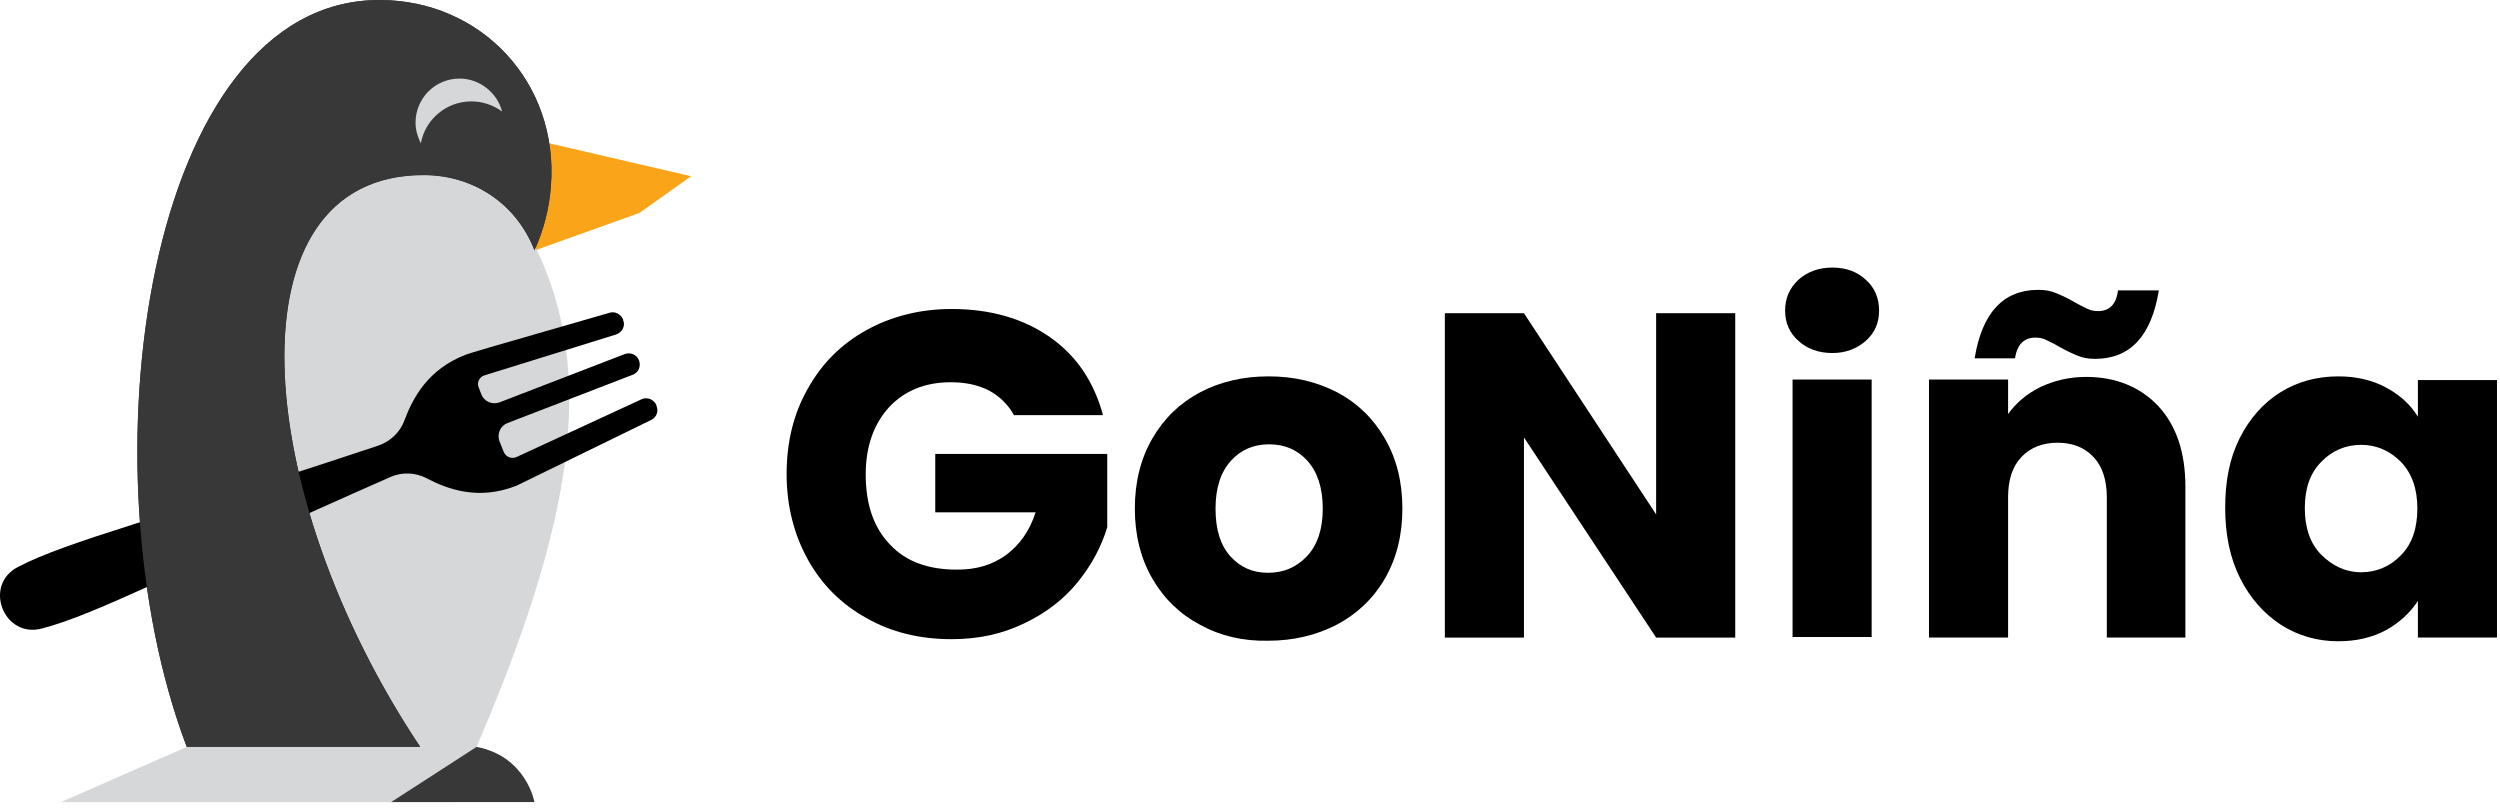 <svg xmlns="http://www.w3.org/2000/svg" width="328" height="106" viewBox="0 0 328 106" fill="none"><g clip-path="url(#clip0_4598_1060)"><path d="M72.072 18.803L70.122 32.871L83.912 27.926L90.668 23.121L72.072 18.803Z" fill="#FAA41A"></path><path d="M55.147 97.992C32.791 64.493 29.866 22.983 55.565 22.983C62.391 22.983 67.893 27.023 70.121 32.873C71.305 30.227 72.072 27.371 72.281 24.376C73.325 10.934 63.226 0 49.785 0C19.14 0 10.574 61.289 24.503 97.992H55.147Z" fill="#383839"></path><path d="M70.261 32.457C70.192 32.596 70.122 32.735 70.052 32.874C67.893 27.024 62.322 22.985 55.566 22.985C29.866 22.985 32.861 64.424 55.148 97.994H24.503L7.997 105.237H59.327C74.022 72.852 79.246 50.913 70.261 32.457Z" fill="#D5D7D8"></path><path d="M62.53 97.991L51.317 105.234H70.121C70.121 105.234 69.076 99.245 62.53 97.991Z" fill="#383839"></path><path d="M85.444 55.092C86.14 54.744 86.419 53.978 86.14 53.281V53.212C85.861 52.446 84.956 52.028 84.19 52.376L67.753 59.967C67.126 60.246 66.36 59.967 66.082 59.271L65.525 57.878C65.176 56.903 65.664 55.858 66.569 55.51L83.006 49.172C83.772 48.894 84.12 48.058 83.842 47.292C83.563 46.526 82.727 46.177 81.961 46.456L65.525 52.794C64.55 53.142 63.505 52.654 63.157 51.749L62.809 50.844C62.53 50.217 62.878 49.451 63.575 49.242L80.847 43.879C81.613 43.6 82.1 42.765 81.752 41.998V41.929C81.474 41.232 80.708 40.815 80.011 41.023C62.321 46.108 62.182 46.177 61.137 46.526C56.192 48.406 54.172 52.167 53.058 55.162C52.501 56.694 51.247 57.878 49.715 58.435C20.881 68.046 8.902 70.972 2.355 74.384C-2.242 76.752 0.475 83.787 5.489 82.463C12.732 80.583 23.597 74.732 51.317 62.544C52.779 61.917 54.52 61.987 55.983 62.753C58.769 64.216 62.809 65.678 67.753 63.728C68.728 63.241 69.077 63.102 85.444 55.092Z" fill="black"></path><path d="M55.147 97.992C32.791 64.493 29.866 22.983 55.565 22.983C62.391 22.983 67.893 27.023 70.121 32.873C71.305 30.227 72.072 27.371 72.281 24.376C73.325 10.934 63.226 0 49.785 0C19.14 0 10.574 61.289 24.503 97.992H55.147Z" fill="#383839"></path><path d="M61.833 13.303C63.366 13.303 64.689 13.79 65.873 14.626C65.246 12.188 62.948 10.308 60.301 10.308C57.097 10.308 54.52 12.885 54.52 16.089C54.52 17.064 54.799 17.969 55.217 18.805C55.774 15.671 58.56 13.303 61.833 13.303Z" fill="#D5D7D8"></path><path d="M133.082 54.538C132.316 53.146 131.202 52.031 129.809 51.265C128.346 50.499 126.675 50.151 124.724 50.151C121.381 50.151 118.665 51.265 116.646 53.424C114.626 55.653 113.582 58.578 113.582 62.269C113.582 66.17 114.626 69.234 116.785 71.463C118.874 73.691 121.8 74.736 125.56 74.736C128.138 74.736 130.227 74.109 132.038 72.786C133.779 71.463 135.103 69.652 135.868 67.214H122.705V59.553H145.27V69.164C144.505 71.741 143.181 74.179 141.37 76.408C139.559 78.636 137.192 80.447 134.405 81.77C131.55 83.163 128.417 83.86 124.864 83.86C120.685 83.86 116.925 82.954 113.651 81.074C110.378 79.263 107.801 76.686 105.99 73.413C104.179 70.139 103.204 66.379 103.204 62.2C103.204 58.021 104.109 54.26 105.99 50.987C107.801 47.713 110.378 45.136 113.651 43.325C116.925 41.515 120.685 40.54 124.864 40.54C129.949 40.54 134.267 41.793 137.748 44.231C141.231 46.668 143.529 50.081 144.713 54.469H133.082V54.538Z" fill="black"></path><path d="M157.458 81.974C154.812 80.581 152.722 78.561 151.19 75.915C149.658 73.268 148.891 70.204 148.891 66.722C148.891 63.239 149.658 60.175 151.19 57.528C152.722 54.882 154.812 52.862 157.458 51.469C160.104 50.076 163.099 49.38 166.442 49.38C169.785 49.38 172.711 50.076 175.427 51.469C178.073 52.862 180.162 54.882 181.695 57.528C183.227 60.175 183.993 63.239 183.993 66.722C183.993 70.204 183.227 73.268 181.695 75.915C180.162 78.561 178.004 80.581 175.357 81.974C172.64 83.367 169.647 84.064 166.373 84.064C163.099 84.133 160.104 83.437 157.458 81.974ZM171.457 72.99C172.85 71.527 173.546 69.438 173.546 66.722C173.546 64.005 172.85 61.916 171.527 60.453C170.203 58.991 168.532 58.294 166.512 58.294C164.493 58.294 162.821 58.991 161.498 60.453C160.174 61.916 159.478 64.005 159.478 66.722C159.478 69.438 160.104 71.527 161.427 72.99C162.751 74.452 164.353 75.149 166.373 75.149C168.392 75.149 170.064 74.452 171.457 72.99Z" fill="black"></path><path d="M227.662 83.649H217.285L199.943 57.392V83.649H189.565V41.094H199.943L217.285 67.491V41.094H227.662V83.649Z" fill="black"></path><path d="M235.95 44.715C234.766 43.67 234.208 42.347 234.208 40.745C234.208 39.143 234.766 37.82 235.95 36.706C237.134 35.661 238.597 35.104 240.408 35.104C242.218 35.104 243.681 35.661 244.795 36.706C245.979 37.751 246.536 39.143 246.536 40.745C246.536 42.347 245.979 43.67 244.795 44.715C243.611 45.76 242.149 46.317 240.408 46.317C238.597 46.317 237.065 45.76 235.95 44.715ZM245.561 49.799V83.578H235.184V49.799H245.561Z" fill="black"></path><path d="M283.171 53.28C285.539 55.857 286.723 59.34 286.723 63.867V83.646H276.416V65.26C276.416 63.031 275.858 61.22 274.674 59.966C273.49 58.713 271.958 58.086 269.938 58.086C267.988 58.086 266.387 58.713 265.202 59.966C264.018 61.22 263.461 62.961 263.461 65.26V83.646H253.084V49.798H263.461V54.325C264.505 52.862 265.899 51.678 267.709 50.773C269.52 49.937 271.47 49.45 273.699 49.45C277.6 49.45 280.803 50.773 283.171 53.28ZM267.431 38.028C268.336 38.028 269.103 38.167 269.73 38.446C270.426 38.724 271.192 39.072 272.167 39.63C272.863 40.047 273.49 40.326 273.908 40.535C274.326 40.744 274.813 40.814 275.301 40.814C276.764 40.814 277.669 39.908 277.878 38.097H283.24C282.266 44.087 279.48 47.082 274.883 47.082C273.978 47.082 273.211 46.943 272.585 46.664C271.888 46.385 271.122 46.037 270.147 45.48C269.451 45.062 268.824 44.783 268.406 44.575C267.988 44.365 267.5 44.296 267.013 44.296C265.551 44.296 264.645 45.201 264.366 47.012H259.073C260.049 41.023 262.834 38.028 267.431 38.028Z" fill="black"></path><path d="M293.826 57.528C295.15 54.882 296.96 52.862 299.189 51.469C301.418 50.076 303.994 49.38 306.78 49.38C309.148 49.38 311.238 49.867 313.049 50.842C314.86 51.817 316.252 53.071 317.228 54.673V49.867H327.605V83.646H317.228V78.84C316.182 80.442 314.79 81.695 313.049 82.671C311.238 83.646 309.148 84.133 306.78 84.133C304.064 84.133 301.557 83.437 299.258 81.974C297.03 80.512 295.219 78.492 293.896 75.845C292.572 73.199 291.945 70.134 291.945 66.652C291.945 63.17 292.503 60.175 293.826 57.528ZM314.998 60.593C313.536 59.13 311.795 58.364 309.775 58.364C307.755 58.364 305.944 59.13 304.552 60.593C303.089 62.055 302.393 64.075 302.393 66.652C302.393 69.229 303.089 71.318 304.552 72.781C306.015 74.243 307.755 75.079 309.775 75.079C311.795 75.079 313.606 74.313 314.998 72.85C316.461 71.388 317.157 69.299 317.157 66.722C317.157 64.145 316.461 62.125 314.998 60.593Z" fill="black"></path></g><defs><clipPath id="clip0_4598_1060"><rect width="327.989" height="105.237" fill="white"></rect></clipPath></defs></svg>